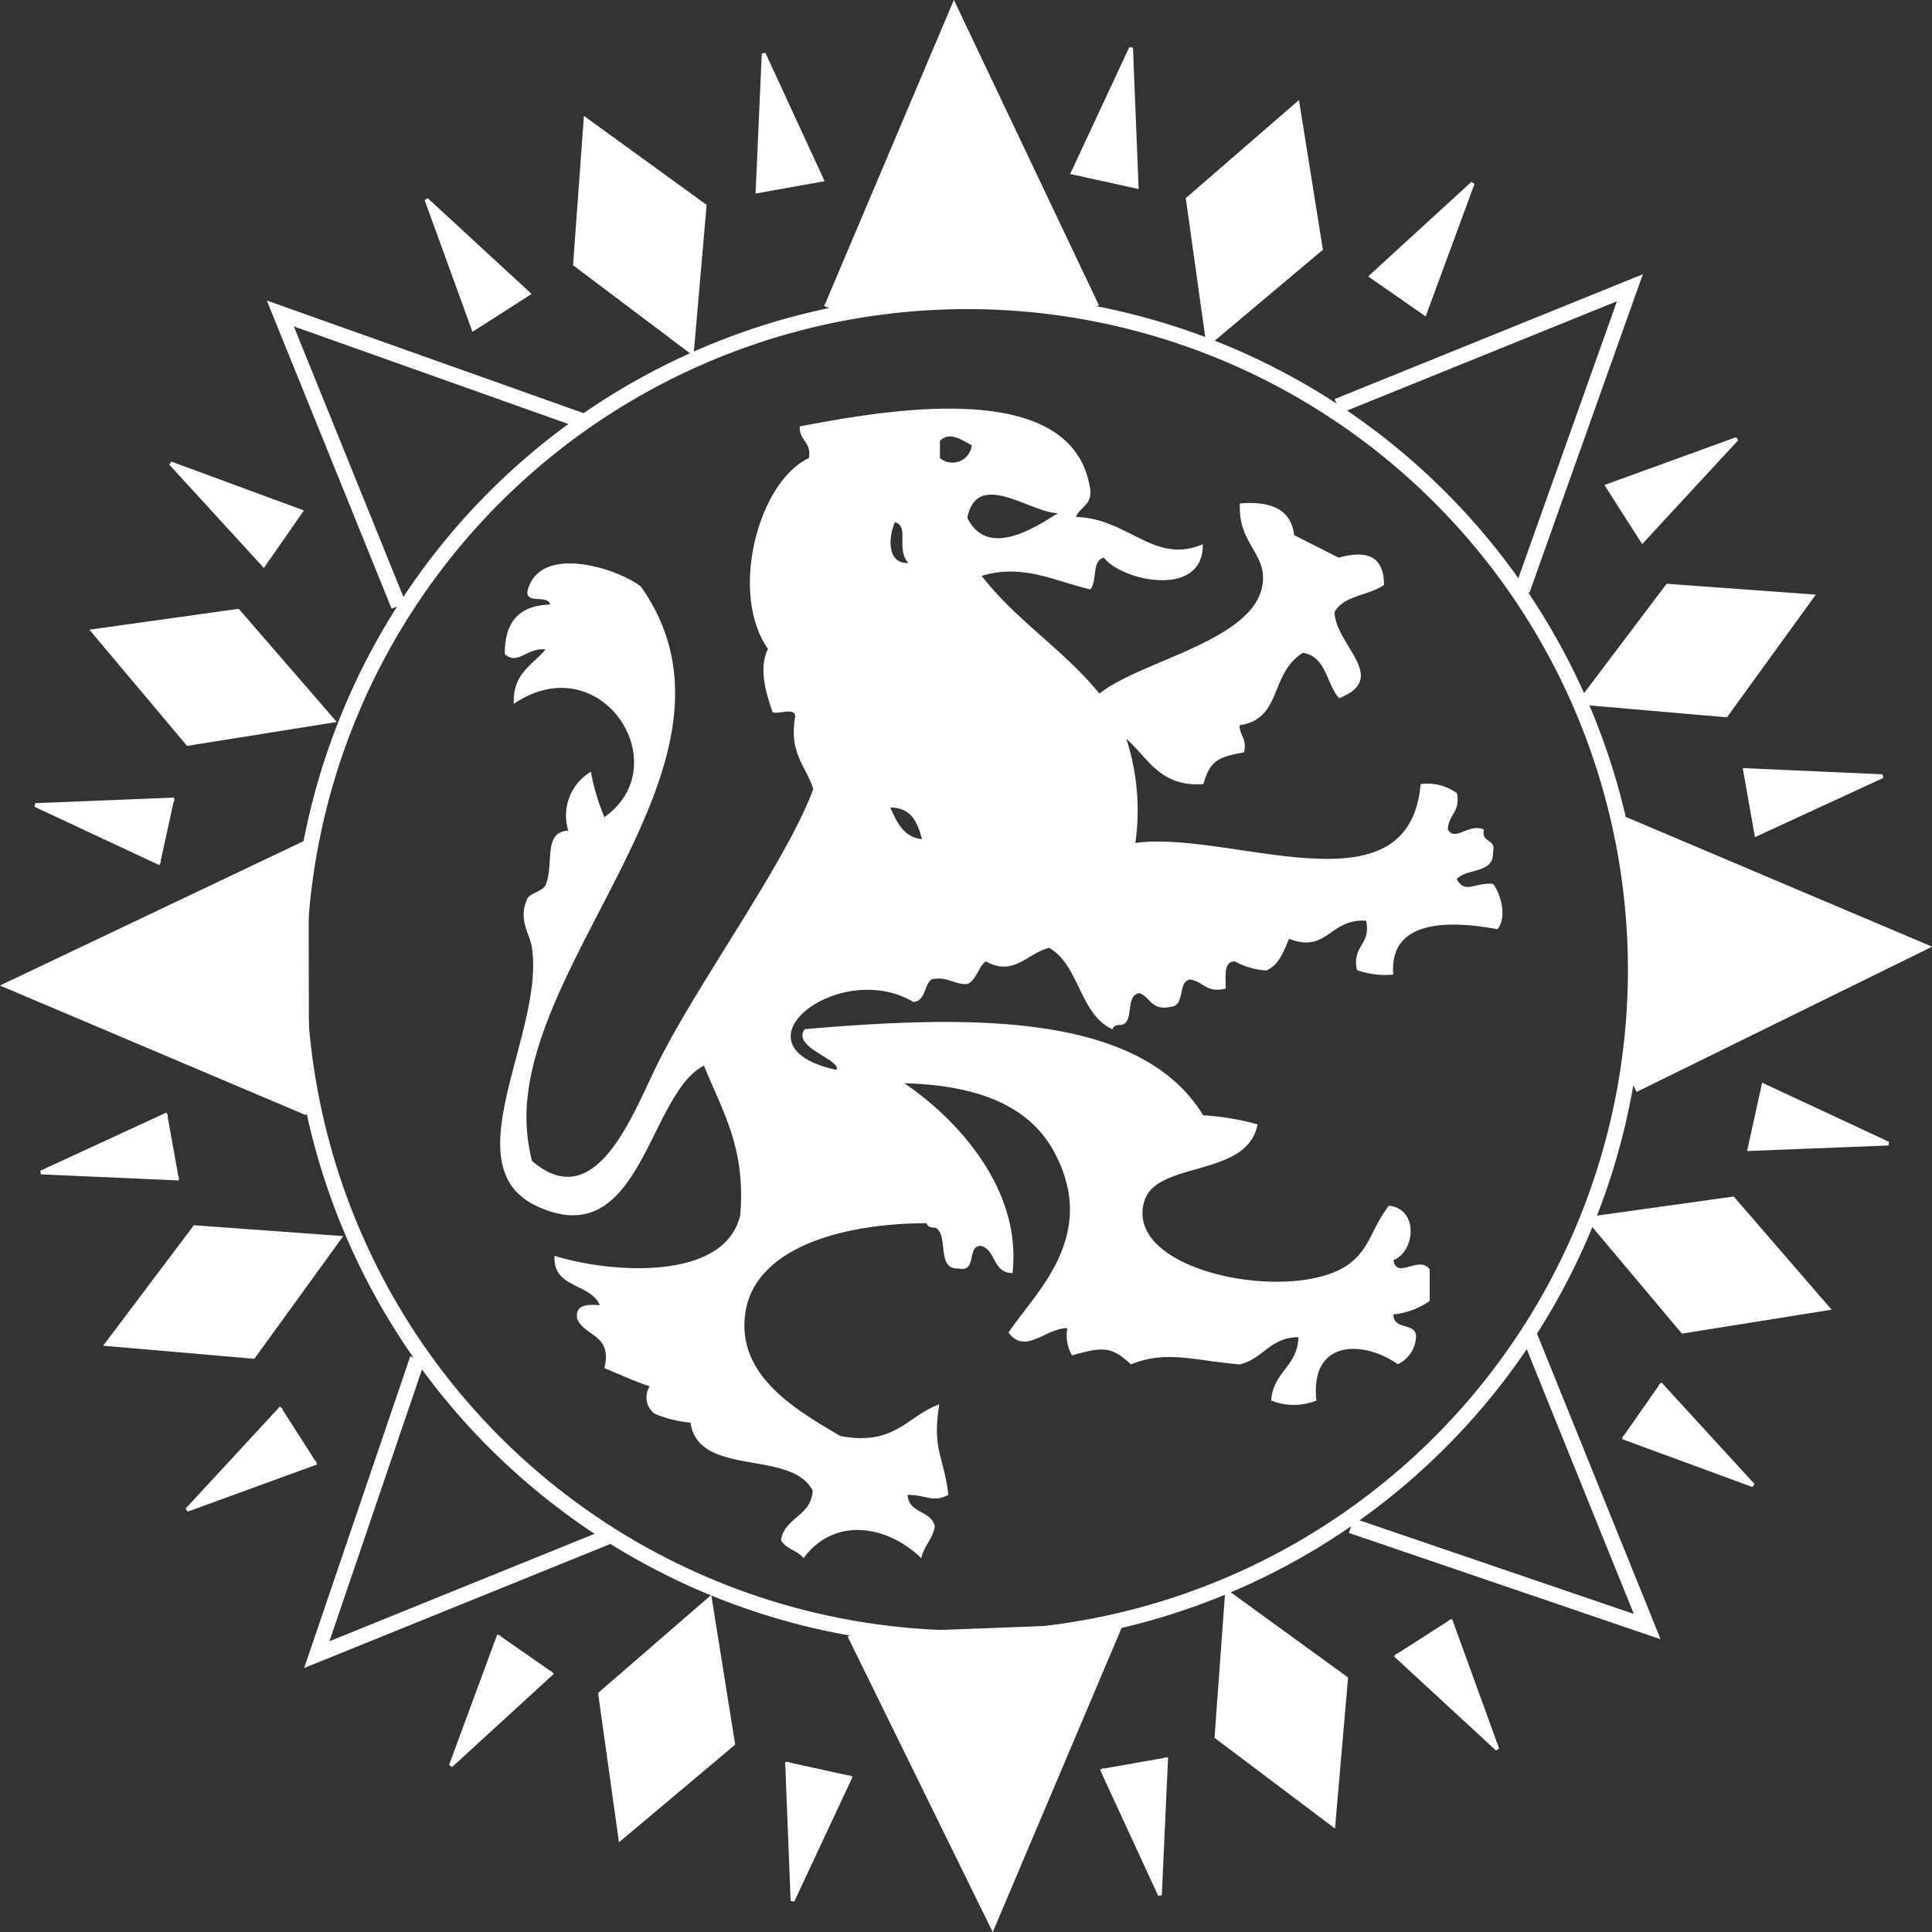 <svg id="Layer_1" data-name="Layer 1" xmlns="http://www.w3.org/2000/svg" xmlns:xlink="http://www.w3.org/1999/xlink" viewBox="0 0 117.16 117.16"><rect x="0" y="0" width="117.16" height="117.16" fill="#333333" stroke="none"/><defs><style>.cls-1,.cls-3,.cls-5{fill:none;}.cls-2{clip-path:url(#clip-path);}.cls-3,.cls-5{stroke:#fff;}.cls-3{stroke-width:0.93px;}.cls-4,.cls-6{fill:#fff;}.cls-5{stroke-width:0.23px;}.cls-6{fill-rule:evenodd;}</style><clipPath id="clip-path"><rect class="cls-1" width="117.16" height="117.16"/></clipPath></defs><title>lion</title><g class="cls-2"><path class="cls-3" d="M80.53,24.69a40.53,40.53,0,1,1-21.88-6.41A40.49,40.49,0,0,1,80.53,24.69Z"/><polyline class="cls-4" points="78.69 6.29 72.03 12.06 73.26 20.85 80.1 15.1"/><polygon class="cls-5" points="78.69 6.29 72.03 12.06 73.26 20.85 80.1 15.1 78.69 6.29"/><polyline class="cls-4" points="43.05 96.94 36.39 102.71 37.62 111.5 44.46 105.75"/><polygon class="cls-5" points="43.05 96.94 36.39 102.71 37.62 111.5 44.46 105.75 43.05 96.94"/><polyline class="cls-4" points="110.85 79.34 105.09 72.68 96.29 73.91 102.04 80.75"/><polygon class="cls-5" points="110.85 79.34 105.09 72.68 96.29 73.91 102.04 80.75 110.85 79.34"/><polyline class="cls-4" points="20.2 43.7 14.43 37.04 5.64 38.27 11.39 45.11"/><polygon class="cls-5" points="20.2 43.7 14.43 37.04 5.64 38.27 11.39 45.11 20.2 43.7"/><polyline class="cls-4" points="35.51 7.24 34.87 16.03 41.96 21.37 42.73 12.48"/><polygon class="cls-5" points="35.51 7.24 34.87 16.03 41.96 21.37 42.73 12.48 35.51 7.24"/><polyline class="cls-4" points="74.41 96.54 73.77 105.33 80.86 110.67 81.63 101.78"/><polygon class="cls-5" points="74.41 96.54 73.77 105.33 80.86 110.67 81.63 101.78 74.41 96.54"/><polyline class="cls-4" points="109.9 36.16 101.12 35.52 95.77 42.61 104.67 43.38"/><polygon class="cls-5" points="109.9 36.16 101.12 35.52 95.77 42.61 104.67 43.38 109.9 36.16"/><polyline class="cls-4" points="20.6 75.06 11.81 74.42 6.47 81.51 15.37 82.28"/><polygon class="cls-5" points="20.6 75.06 11.81 74.42 6.47 81.51 15.37 82.28 20.6 75.06"/><polyline class="cls-3" points="81.11 24.63 98.84 17.45 92.31 35.79"/><polyline class="cls-3" points="36.93 93.16 19.21 100.34 25.32 82.4"/><polyline class="cls-4" points="50.41 18.74 57.87 1.13 66.22 18.71"/><polyline class="cls-3" points="50.41 18.74 57.87 1.13 66.22 18.71"/><polyline class="cls-4" points="67.63 98.44 60.17 116.05 51.82 99.04"/><polyline class="cls-3" points="67.63 98.44 60.17 116.05 51.82 99.04"/><polyline class="cls-4" points="18.74 67.2 1.13 59.74 18.71 51.38"/><polyline class="cls-3" points="18.74 67.2 1.13 59.74 18.71 51.38"/><polyline class="cls-4" points="98.44 49.98 116.05 57.44 99.04 65.8"/><polyline class="cls-3" points="98.44 49.98 116.05 57.44 99.04 65.8"/><polyline class="cls-3" points="24.18 36.74 17 19.01 35.34 25.53"/><polyline class="cls-3" points="92.72 80.91 99.89 98.64 81.95 92.52"/><polyline class="cls-4" points="45.94 11.6 46.31 3.25 49.84 10.9"/><polygon class="cls-5" points="45.94 11.6 46.31 3.25 49.84 10.9 45.94 11.6"/><polyline class="cls-4" points="70.72 106.58 70.34 114.92 66.81 107.27"/><polyline class="cls-5" points="70.72 106.58 70.34 114.92 66.81 107.27"/><polyline class="cls-4" points="65.06 10.47 68.59 2.9 68.93 11.32"/><polygon class="cls-5" points="65.06 10.47 68.59 2.9 68.93 11.32 65.06 10.47"/><polyline class="cls-4" points="51.6 107.7 48.06 115.27 47.73 106.85"/><polyline class="cls-5" points="51.6 107.7 48.06 115.27 47.73 106.85"/><polyline class="cls-4" points="83.15 16.75 89.31 11.11 86.4 19.01"/><polygon class="cls-5" points="83.15 16.75 89.31 11.11 86.4 19.01 83.15 16.75"/><polyline class="cls-4" points="33.51 101.42 27.34 107.07 30.26 99.16"/><polyline class="cls-5" points="33.51 101.42 27.34 107.07 30.26 99.16"/><polyline class="cls-4" points="97.47 29.47 105.32 26.62 99.6 32.81"/><polygon class="cls-5" points="97.47 29.47 105.32 26.62 99.6 32.81 97.47 29.47"/><polyline class="cls-4" points="19.19 88.7 11.34 91.56 17.06 85.37"/><polyline class="cls-5" points="19.19 88.7 11.34 91.56 17.06 85.37"/><polyline class="cls-4" points="105.82 46.7 114.16 47.07 106.51 50.6"/><polygon class="cls-5" points="105.82 46.7 114.16 47.07 106.51 50.6 105.82 46.7"/><polyline class="cls-4" points="10.84 71.47 2.49 71.1 10.14 67.57"/><polyline class="cls-5" points="10.84 71.47 2.49 71.1 10.14 67.57"/><polyline class="cls-4" points="106.94 65.82 114.51 69.35 106.09 69.68"/><polygon class="cls-5" points="106.94 65.82 114.51 69.35 106.09 69.68 106.94 65.82"/><polyline class="cls-4" points="9.71 52.36 2.14 48.82 10.56 48.48"/><polyline class="cls-5" points="9.71 52.36 2.14 48.82 10.56 48.48"/><polyline class="cls-4" points="15.99 34.26 10.35 28.1 18.25 31.01"/><polygon class="cls-5" points="15.99 34.26 10.35 28.1 18.25 31.01 15.99 34.26"/><polyline class="cls-4" points="100.67 83.91 106.31 90.07 98.4 87.16"/><polyline class="cls-5" points="100.67 83.91 106.31 90.07 98.4 87.16"/><polyline class="cls-4" points="28.71 19.95 25.86 12.1 32.05 17.81"/><polygon class="cls-5" points="28.71 19.95 25.86 12.1 32.05 17.81 28.71 19.95"/><polyline class="cls-4" points="87.95 98.22 90.8 106.07 84.61 100.36"/><polyline class="cls-5" points="87.95 98.22 90.8 106.07 84.61 100.36"/><path class="cls-6" d="M81.18,33.82c1.64-.46,2.74-.16,2.75,1.65-.91.65-2.47.64-3,1.65.05,2,3.37,4,.28,5.22-.79-.86-.77-2.53-2.2-2.75-2.06,1.29-1.22,4-3.84,4.39,0,.65.47.81.27,1.65-1.75.28-2.08.65-2.47,1.92-2.65.18-3.35-1.6-4.67-2.75a14,14,0,0,1,.55,6.32c5.78-.8,16.6,4.47,17.3-3.57a3.06,3.06,0,0,1,2.2.55c.23,1.15-.53,1.3-.55,2.2.44.77,1.23-.39,2.19,0-.2.85.76.53.55,1.37.07,1.35-1.61.95-2.2,1.65.52.92,1.11.17,2.2.28.44.54.88,2,.27,2.75-2.85-.53-6.58-.64-6.32,2.75a5.13,5.13,0,0,1-2.2-.27c-.33-1.52.88-1.51.55-3-2.25-.12-2.34,2-4.67,1.1-.33.77-.61,1.59-1.37,1.92a4.53,4.53,0,0,1-1.92-.55c-.7,0-.54.92-.55,1.65-1.21.3-1.37-.47-2.2-.55-.72.19-.26,1.57-1.1,1.65-1.2.28-1.26-.57-1.92-.82-.92.09-.28,1.74-1.1,1.92-.32,0-.49.06-.55.27-2-.92-2-3.9-3.84-4.94-1.28.3-2.15,1.77-3.84.82-.47.35-.55,1.1-1.1,1.37-.89.06-1.16-.49-2.19-.28-.47.35-.34,1.31-1.1,1.37-4.52-2.67-11.3,2.67-4.67,4.12.34-.61-2.74-1.36-1.92-2.47,9.62-.82,20.29-1.14,24.16,5.22a16.7,16.7,0,0,1,3.3.55c-.6,3.26-6.13,2.18-6.87,4.67-1.27,4.3,9,6.23,12.36,3.84,1.32-.93,1.38-2.14,2.47-3.57,1.8.16,1.63,2.76.28,3.3.21,1.2,1.54-.32,2.2.55v1.92a4.61,4.61,0,0,1-2.2.82c0,1,1.39.44,1.37,1.37a1.94,1.94,0,0,1-1.1,1.65c-2.08-1.46-5.34-1.53-4.94,2.2a3.67,3.67,0,0,1-2.74,0c.1-1.73,1.6-2.06,1.65-3.84-1.72,0-2.15,1.33-3.57,1.65-2.75-.23-4.44-.88-6.59,0-1.18-1.11-1.7-1.07-3.57-.55a2.33,2.33,0,0,1-.28-1.65c-1.33,0-2.55,1.64-3.57.27,1.51-2.33,5.58-5.82,2.74-11-1.57-2.86-4.78-4-9.06-4.12C57.66,67.59,62,71.84,61.4,77.2c-1.22,0-1-1.43-1.92-1.65-.89,0-.19,1.64-1.37,1.37-1.35.07-.56-2-1.37-2.47-.32,0-.49-.06-.55-.27-5.06,0-10.45,1.47-11,5.49-.49,3.67,2.86,5.72,5.77,7.41,3.29.64,4.08-1.23,6-1.92-.45,2.78.28,3.15.55,5.49-.94.5-1.32,0-2.47,0,.05,1.14,1.45.93,1.65,1.92-.14.78-.66,1.17-.82,1.92-2.07-2-5.27-2.54-7.14,0-.35-.47-1.09-.55-1.37-1.1.24-1.4,1.85-1.44,1.92-3-1.31-2.53-6.91-.77-7.41-4.12a7,7,0,0,1-2.19-.55,1.24,1.24,0,0,1-.28-1.65c-1-.33-1.83-.73-2.75-1.1.51-2.06-1.21-1.91-1.65-3-.13-.86.59-.88,1.37-.82-.56-1.36-2.86-1-2.74-3,3.1,1,10.3,1.67,11.26-2.47.35-4.1-1.13-6.38-2.2-9.06-3.4,1.73-3.81,11.51-10.16,8.51-5.16-2.43.49-10.46-.27-15.65-.13-.89-.88-1.71-.27-3,.14-.3.94-.44,1.1-.82.53-1.26-.19-3.21,1.37-3.29a3.1,3.1,0,0,1,1.37-3.57,13.71,13.71,0,0,0,.82,2.75c4.49-3.15-.2-10.45-5.49-6.87-.09-1.83,1.13-2.35,1.92-3.29-1.08-.16-1.71,1-2.47.27,0-2,.9-2.94,2.75-3-.11-.62-1.5,0-1.37-.82.72-2.89,5.41-1.39,6.87-.28,7,9.92-5.83,21.12-6.87,31a10.78,10.78,0,0,0,.27,3.84C36,73.62,38.2,68,39.71,64.85c2.31-4.84,7.94-12.47,9.61-17-.44-1.39-1.49-2.17-1.1-4.39,0-.6-1-.12-1.37-.27-.36-1.08-.88-2.61-.28-3.84C44.19,35.95,46,29.2,49.05,27.78c.18-1-.6-1.05-.55-1.92,5.75-1.11,16.37-2.84,17.57,3.57.28,1.19-.57,1.26-.82,1.92,3.17.08,4.76,2.92,7.69,1.65.07,3.28-4.86,2.27-6,.82-.75.17-.39,1.44-.82,1.92-2.09-.47-4.07-1.58-6.59-.82,2.07,2.69,5,4.5,7.14,7.14,2.5-2,9.35-3.19,9.89-6.59.3-1.92-1.5-2.47-1.37-4.94,1.9-.16,3.11.37,3.29,1.92M57,26.68v1.1A1.18,1.18,0,0,0,58.93,27c-.55-.26-1.31-.89-1.92-.27m1.65,4.67c1.2,2.45,4,.67,5.49-.28-1.73-.05-4.89-2.68-5.49.28m-3.57,2.74c-.78-.82.08-2.24-.82-2.47-.4.89-.5,2.54.82,2.47m.82,16.75c-.26-1-.64-1.92-1.92-1.92.4.88.78,1.79,1.92,1.92"/></g></svg>
